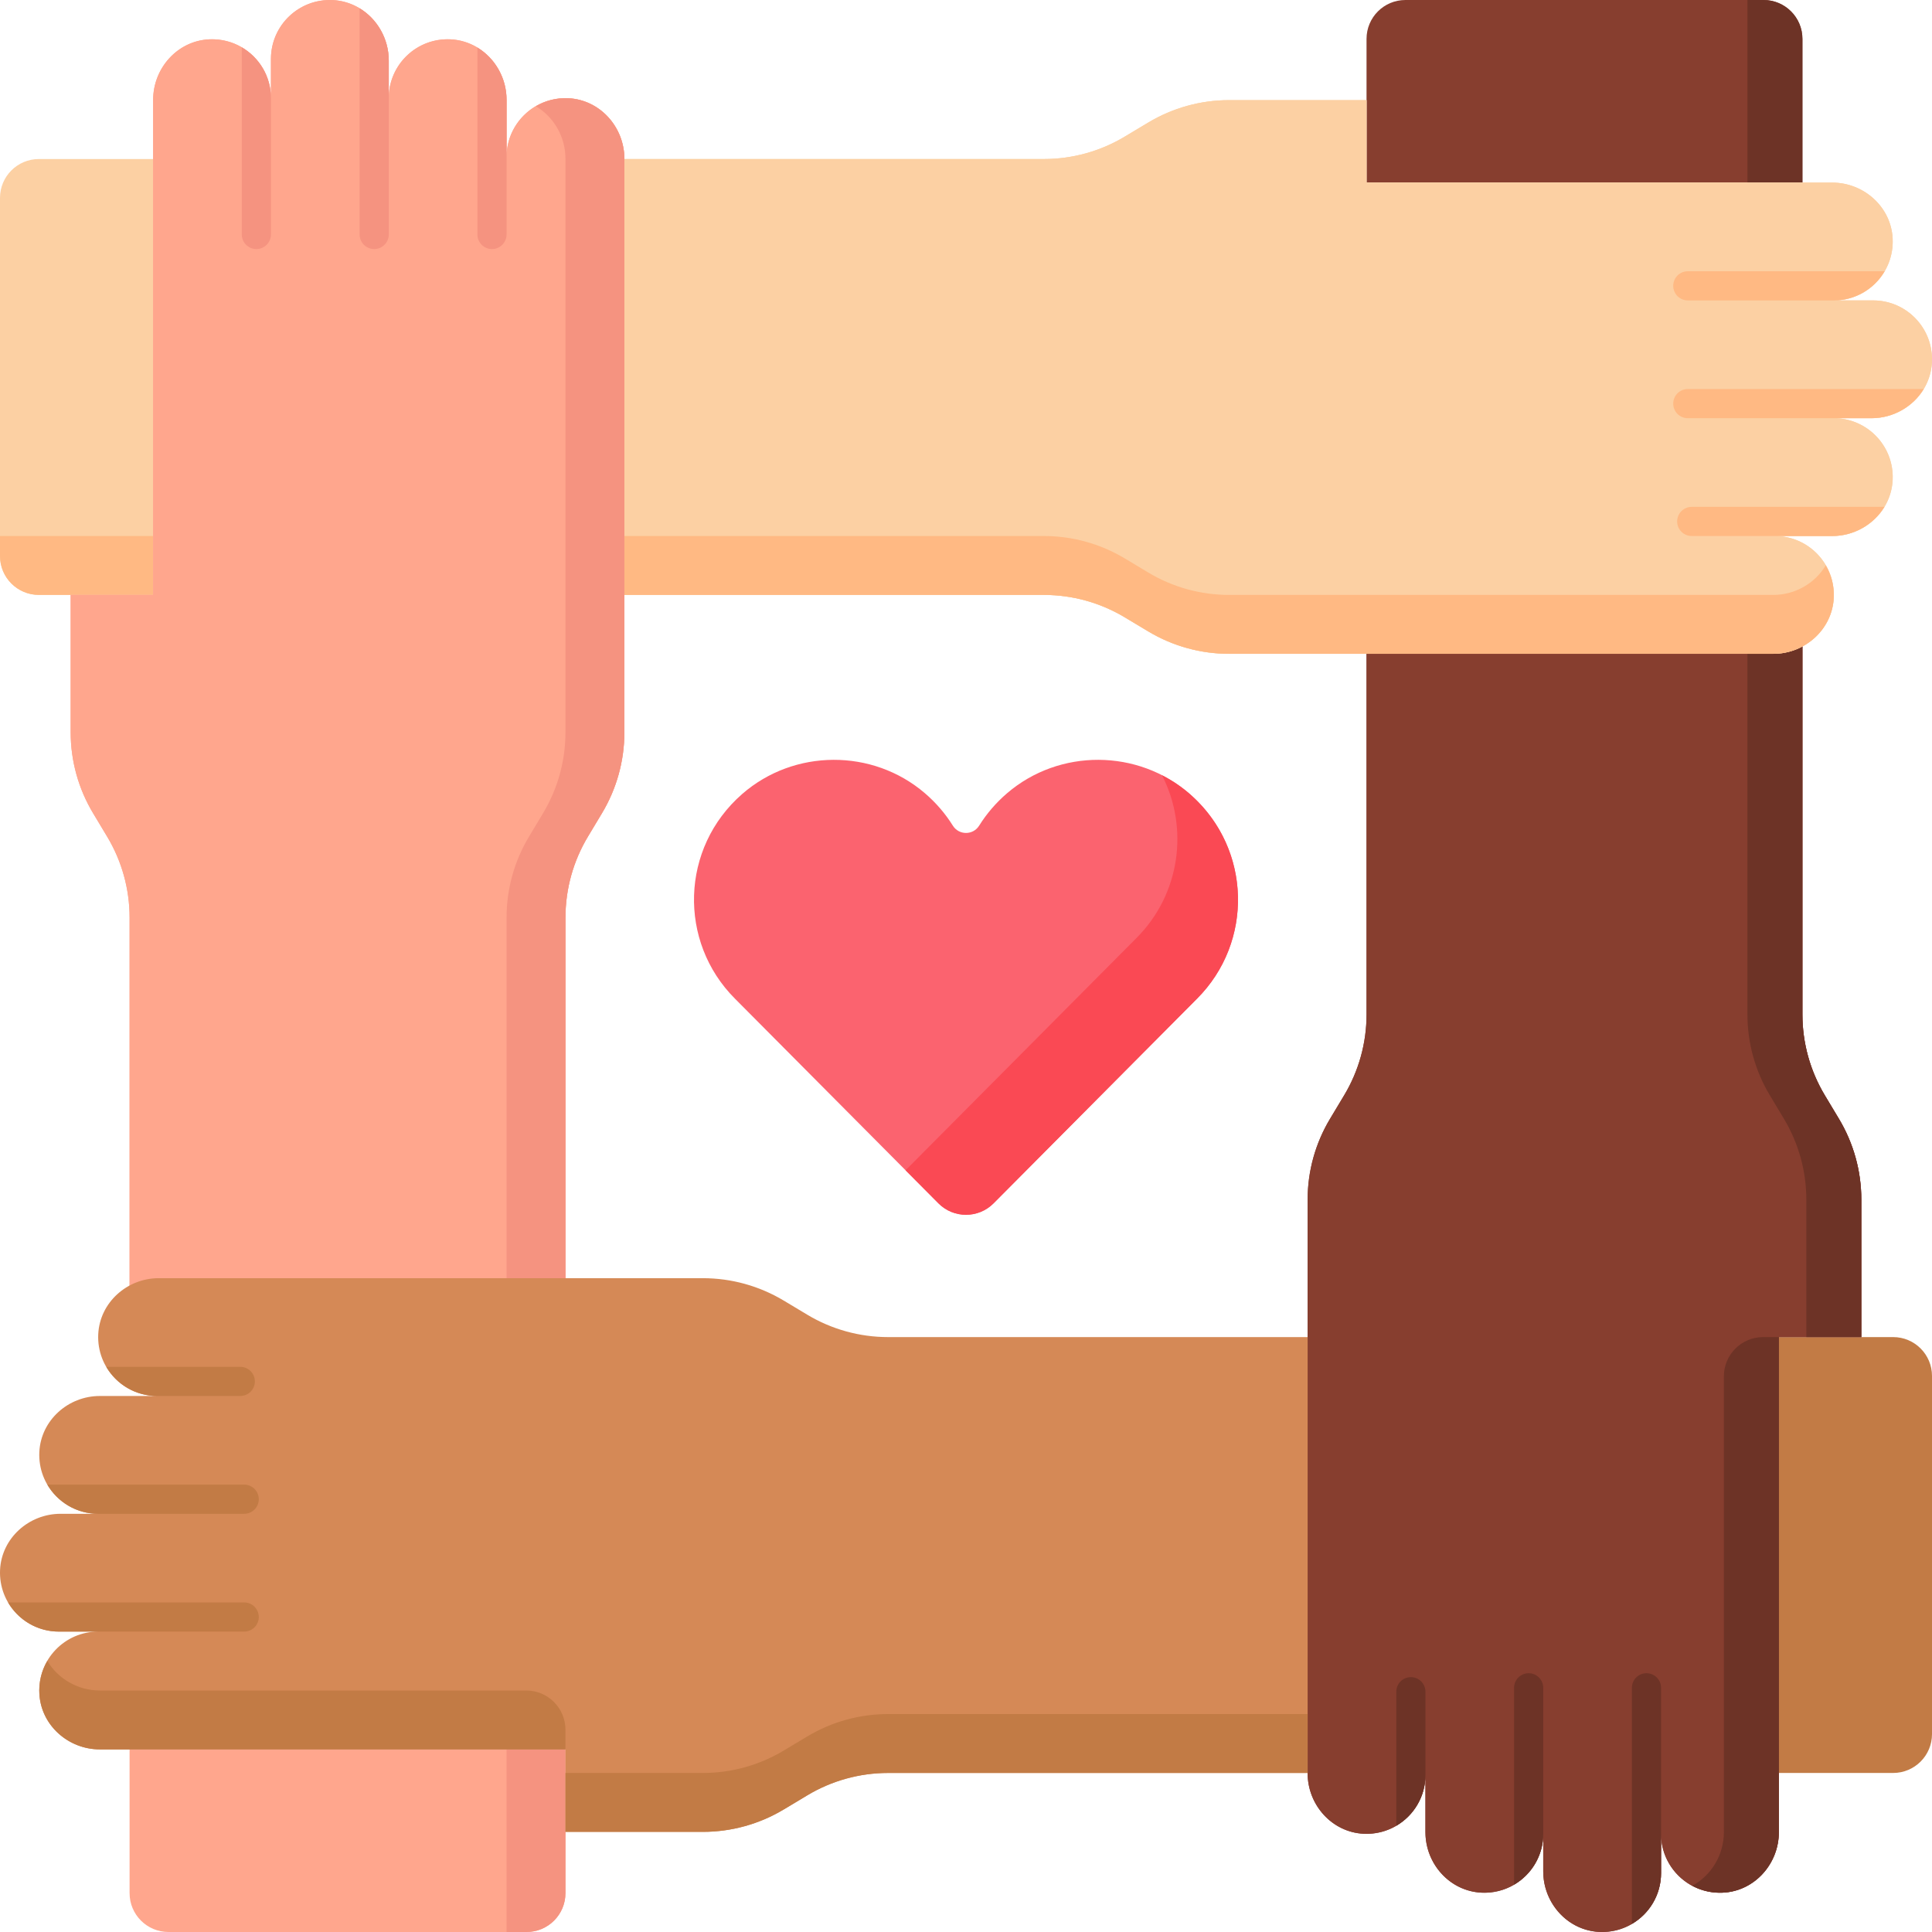 <svg height="512" viewBox="0 0 512 512" width="512" xmlns="http://www.w3.org/2000/svg"><path d="m471.415 469.854h30.284c5.69 0 10.302-4.612 10.302-10.302v-94.909c0-5.69-4.612-10.302-10.302-10.302h-30.284z" fill="#c27b45"/><path d="m477.659 48.39v-38.088c0-5.69-4.612-10.302-10.302-10.302h-94.909c-5.69 0-10.302 4.612-10.302 10.302v38.088z" fill="#873e2f"/><path d="m34.341 463.61v38.088c0 5.69 4.612 10.302 10.302 10.302h94.909c5.69 0 10.302-4.612 10.302-10.302v-38.088z" fill="#ffa68d"/><path d="m134.244 463.61v48.39h5.308c5.69 0 10.302-4.612 10.302-10.302v-38.088z" fill="#f59380"/><path d="m361.392 485.966c8.964.422 16.364-6.721 16.364-15.592v15.169c0 8.405 6.459 15.637 14.855 16.033 8.964.422 16.364-6.721 16.364-15.592v9.966c0 8.405 6.459 15.637 14.855 16.033 8.964.422 16.364-6.721 16.364-15.592v-10.407c0 8.871 7.4 16.014 16.364 15.592 8.396-.395 14.855-7.628 14.855-16.033v-131.202h21.854v-36.423c0-7.544-2.05-14.947-5.932-21.416l-3.746-6.243c-3.882-6.469-5.932-13.872-5.932-21.417v-111.183h-115.511v111.184c0 7.545-2.051 14.948-5.933 21.418l-3.745 6.242c-3.882 6.469-5.932 13.871-5.932 21.415v152.016c.001 8.404 6.46 15.637 14.856 16.032z" fill="#873e2f"/><path d="m493.271 317.914v36.427h-21.861v131.204c0 8.406-6.459 15.638-14.855 16.03-3.163.144-6.119-.639-8.633-2.112-4.626-2.709-7.726-7.726-7.726-13.475v10.405c0 5.748-3.101 10.765-7.726 13.464-2.514 1.484-5.481 2.266-8.643 2.122-2.606-.124-5.027-.907-7.129-2.174-4.656-2.823-7.726-8.056-7.726-13.856v-9.962c0 5.748-3.101 10.765-7.726 13.475-2.514 1.473-5.47 2.256-8.633 2.112-2.606-.124-5.027-.907-7.129-2.174-4.656-2.823-7.726-8.056-7.726-13.856v-15.174c0 5.748-3.101 10.765-7.726 13.475-2.514 1.484-5.48 2.266-8.643 2.122-8.396-.402-14.855-7.634-14.855-16.03v-152.023c0-7.541 2.05-14.938 5.934-21.407l3.75-6.243c3.884-6.47 5.934-13.876 5.934-21.418v-111.187h115.504v111.187c0 7.541 2.05 14.948 5.934 21.418l3.75 6.243c3.881 6.469 5.931 13.866 5.931 21.407z" fill="#873e2f"/><path d="M463.089 0v48.39h14.569v-38.088c0-5.69-4.612-10.302-10.302-10.302zM456.846 485.543c0 6.056-3.362 11.487-8.377 14.207 2.616 1.397 5.668 2.086 8.908 1.766 8.055-.794 14.037-7.873 14.037-15.968v-131.207h-4.163c-5.747 0-10.407 4.659-10.407 10.406v120.796zM487.336 296.502l-3.746-6.243c-3.882-6.469-5.932-13.872-5.932-21.417v-111.183h-14.569v111.184c0 7.544 2.05 14.947 5.932 21.417l3.746 6.243c3.881 6.469 5.932 13.872 5.932 21.416v36.423h14.569v-36.423c0-7.545-2.05-14.947-5.932-21.417z" fill="#6d3326"/><path d="m40.585 42.146h-30.283c-5.69 0-10.302 4.613-10.302 10.302v94.909c0 5.69 4.612 10.302 10.302 10.302h30.284v-115.513z" fill="#fcd0a3"/><path d="m40.585 142.049h-40.585v5.308c0 5.69 4.612 10.302 10.302 10.302h30.284v-15.61z" fill="#ffb983"/><path d="m485.966 158.413c.422-8.964-6.721-16.364-15.592-16.364h15.169c8.405 0 15.637-6.459 16.033-14.855.422-8.964-6.721-16.364-15.592-16.364h9.966c8.405 0 15.637-6.459 16.033-14.855.422-8.964-6.721-16.364-15.592-16.364h-10.407c8.871 0 16.014-7.4 15.592-16.364-.395-8.396-7.628-14.855-16.033-14.855h-123.397v-21.855h-36.423c-7.544 0-14.947 2.05-21.416 5.932l-6.243 3.746c-6.469 3.882-13.872 5.932-21.417 5.932h-126.793v115.512h126.794c7.545 0 14.948 2.051 21.418 5.933l6.242 3.745c6.469 3.882 13.871 5.932 21.415 5.932h144.211c8.404-.001 15.637-6.46 16.032-14.856z" fill="#fcd0a3"/><path d="m511.979 95.972c-.124 2.606-.907 5.027-2.174 7.129-2.823 4.656-8.056 7.726-13.856 7.726h-9.962c5.738 0 10.755 3.101 13.465 7.726 1.483 2.514 2.266 5.481 2.122 8.643-.124 2.606-.907 5.027-2.174 7.129-2.823 4.656-8.056 7.726-13.856 7.726h-15.174c5.748 0 10.776 3.101 13.475 7.726 1.484 2.514 2.266 5.48 2.122 8.633-.402 8.396-7.634 14.855-16.03 14.855h-144.214c-7.541 0-14.948-2.05-21.417-5.934l-6.243-3.739c-6.47-3.884-13.866-5.934-21.418-5.934h-126.795v-115.513h126.795c7.551 0 14.948-2.05 21.418-5.934l6.243-3.739c6.47-3.884 13.876-5.934 21.417-5.934h36.427v21.85h123.395c8.406 0 15.638 6.459 16.03 14.855.144 3.163-.639 6.13-2.122 8.643-2.71 4.626-7.726 7.726-13.465 7.726h10.405c5.748 0 10.765 3.101 13.475 7.726 1.473 2.514 2.256 5.471 2.111 8.634z" fill="#fcd0a3"/><path d="m485.966 158.413c.148-3.147-.651-6.091-2.115-8.6-2.807 4.722-8.076 7.846-13.917 7.846h-144.212c-7.544 0-14.946-2.05-21.415-5.932l-6.242-3.745c-6.47-3.882-13.873-5.933-21.418-5.933h-126.793v15.61h126.794c7.545 0 14.948 2.051 21.418 5.933l6.242 3.745c6.469 3.882 13.871 5.932 21.415 5.932h144.211c8.404-.001 15.637-6.46 16.032-14.856z" fill="#ffb983"/><path d="m150.608 26.034c-8.964-.422-16.364 6.721-16.364 15.592v-15.169c0-8.405-6.459-15.637-14.855-16.033-8.964-.422-16.364 6.721-16.364 15.592v-9.966c0-8.405-6.459-15.637-14.855-16.033-8.965-.421-16.365 6.722-16.365 15.593v10.407c0-8.871-7.4-16.014-16.364-15.592-8.396.395-14.855 7.628-14.855 16.033v131.201h-21.854v36.423c0 7.544 2.05 14.947 5.932 21.416l3.746 6.243c3.882 6.469 5.932 13.872 5.932 21.417v111.184h115.512v-111.185c0-7.545 2.051-14.948 5.933-21.418l3.745-6.242c3.882-6.469 5.932-13.871 5.932-21.415v-152.015c-.001-8.405-6.46-15.638-14.856-16.033z" fill="#ffa68d"/><path d="m165.468 42.062v152.024c0 7.541-2.05 14.938-5.934 21.407l-3.75 6.243c-3.884 6.47-5.934 13.877-5.934 21.418v111.187h-115.504v-111.187c0-7.541-2.05-14.948-5.934-21.418l-3.75-6.243c-3.884-6.47-5.934-13.866-5.934-21.407v-36.427h21.86v-131.204c0-8.406 6.459-15.638 14.855-16.03 3.163-.144 6.119.639 8.633 2.112 4.626 2.71 7.726 7.726 7.726 13.475v-10.405c0-5.748 3.101-10.765 7.726-13.464 2.514-1.483 5.481-2.266 8.643-2.122 2.606.124 5.027.906 7.129 2.174 4.656 2.823 7.726 8.056 7.726 13.856v9.962c0-5.748 3.101-10.765 7.726-13.475 2.514-1.473 5.47-2.256 8.633-2.112 2.606.124 5.027.907 7.129 2.174 4.656 2.823 7.726 8.056 7.726 13.856v15.174c0-5.748 3.101-10.765 7.726-13.475 2.514-1.483 5.481-2.266 8.643-2.122 8.399.401 14.859 7.633 14.859 16.029z" fill="#ffa68d"/><path d="m150.608 26.034c-3.147-.148-6.091.651-8.6 2.115 4.722 2.807 7.846 8.076 7.846 13.917v152.016c0 7.544-2.05 14.946-5.932 21.415l-3.745 6.242c-3.882 6.47-5.933 13.873-5.933 21.418v111.184h15.61v-111.184c0-7.545 2.051-14.948 5.933-21.418l3.745-6.242c3.882-6.469 5.932-13.871 5.932-21.415v-152.015c-.001-8.405-6.46-15.638-14.856-16.033z" fill="#f59380"/><path d="m26.034 353.587c-.422 8.964 6.721 16.364 15.592 16.364h-15.169c-8.405 0-15.637 6.459-16.033 14.855-.422 8.964 6.721 16.364 15.592 16.364h-9.966c-8.405 0-15.637 6.459-16.033 14.855-.422 8.964 6.721 16.364 15.592 16.364h10.407c-8.871 0-16.014 7.4-15.592 16.364.395 8.396 7.628 14.855 16.033 14.855h123.397v21.854h36.423c7.544 0 14.947-2.05 21.416-5.932l6.243-3.746c6.469-3.882 13.872-5.932 21.417-5.932h111.184v-115.511h-111.185c-7.545 0-14.948-2.051-21.418-5.933l-6.242-3.745c-6.469-3.882-13.871-5.932-21.415-5.932h-144.21c-8.405.001-15.638 6.46-16.033 14.856z" fill="#d58956"/><path d="M149.854 458.406c0-5.747-4.659-10.406-10.406-10.406h-112.991c-5.842 0-11.11-3.124-13.917-7.846-1.535 2.631-2.34 5.741-2.087 9.062.625 8.207 7.774 14.394 16.004 14.394h123.397zM213.936 460.176l-6.243 3.746c-6.469 3.882-13.872 5.932-21.416 5.932h-36.423v15.61h36.423c7.544 0 14.947-2.05 21.416-5.932l6.243-3.746c6.469-3.882 13.872-5.932 21.417-5.932h111.184v-15.61h-111.185c-7.544 0-14.947 2.05-21.416 5.932z" fill="#c27b45"/><path d="m248.694 318.896c4.028 4.051 10.583 4.051 14.611 0l53.912-54.227c15.101-15.101 14.464-39.981-1.912-54.257-13.745-11.982-34.557-12.076-48.404-.211-2.985 2.558-5.455 5.465-7.413 8.601-1.614 2.586-5.364 2.586-6.978 0-1.958-3.136-4.428-6.043-7.413-8.601-13.846-11.865-34.659-11.771-48.404.211-16.376 14.276-17.013 39.156-1.912 54.257z" fill="#fb636f"/><path d="m315.964 210.999c-2.461-2.247-5.165-4.093-8.02-5.554 7.153 13.949 4.893 31.48-6.789 43.162l-61.171 61.528c2.595 2.61 5.831 5.865 8.713 8.764 4.028 4.051 10.58 4.048 14.608-.004l53.912-54.227c14.897-14.896 14.479-39.307-1.253-53.669z" fill="#fa4954"/><path d="M64.077 12.537v49.603c0 2.134 1.73 3.863 3.863 3.863 2.134 0 3.863-1.73 3.863-3.863v-36.128c.001-5.748-3.1-10.765-7.726-13.475zM95.302 2.194v59.946c0 2.134 1.73 3.863 3.863 3.863 2.134 0 3.863-1.73 3.863-3.863v-46.09c0-5.8-3.069-11.033-7.726-13.856zM134.243 26.455c0-5.8-3.07-11.033-7.726-13.856v49.542c0 2.134 1.73 3.863 3.863 3.863 2.134 0 3.863-1.73 3.863-3.863z" fill="#f59380"/><path d="M41.63 369.948h22.046c2.134 0 3.863-1.73 3.863-3.863 0-2.134-1.73-3.863-3.863-3.863h-35.521c2.699 4.625 7.726 7.726 13.475 7.726zM26.012 401.173h38.704c2.134 0 3.863-1.73 3.863-3.863 0-2.134-1.73-3.863-3.863-3.863h-52.168c2.709 4.625 7.726 7.726 13.464 7.726zM15.607 432.388h10.405 38.704c2.134 0 3.863-1.73 3.863-3.863 0-2.134-1.73-3.863-3.863-3.863h-62.584c2.71 4.625 7.727 7.726 13.475 7.726z" fill="#c27b45"/><path d="M440.196 485.988v-38.704c0-2.134-1.73-3.863-3.863-3.863-2.134 0-3.863 1.73-3.863 3.863v62.573c4.626-2.699 7.726-7.716 7.726-13.464zM405.108 443.421c-2.134 0-3.863 1.73-3.863 3.863v52.179c4.626-2.709 7.726-7.726 7.726-13.475v-38.704c.001-2.134-1.729-3.863-3.863-3.863zM373.894 444.461c-2.134 0-3.863 1.73-3.863 3.863v35.521c4.626-2.709 7.726-7.726 7.726-13.475v-22.046c0-2.133-1.73-3.863-3.863-3.863z" fill="#6d3326"/><path d="M485.988 79.612c5.738 0 10.755-3.101 13.465-7.726h-52.169c-2.134 0-3.863 1.73-3.863 3.863 0 2.134 1.73 3.863 3.863 3.863zM443.421 106.964c0 2.134 1.73 3.863 3.863 3.863h48.666c5.8 0 11.033-3.07 13.856-7.726h-62.522c-2.134-.001-3.863 1.729-3.863 3.863zM444.461 138.189c0 2.134 1.73 3.863 3.863 3.863h37.221c5.8 0 11.033-3.07 13.856-7.726h-51.076c-2.134-.001-3.864 1.729-3.864 3.863z" fill="#ffb983"/></svg>